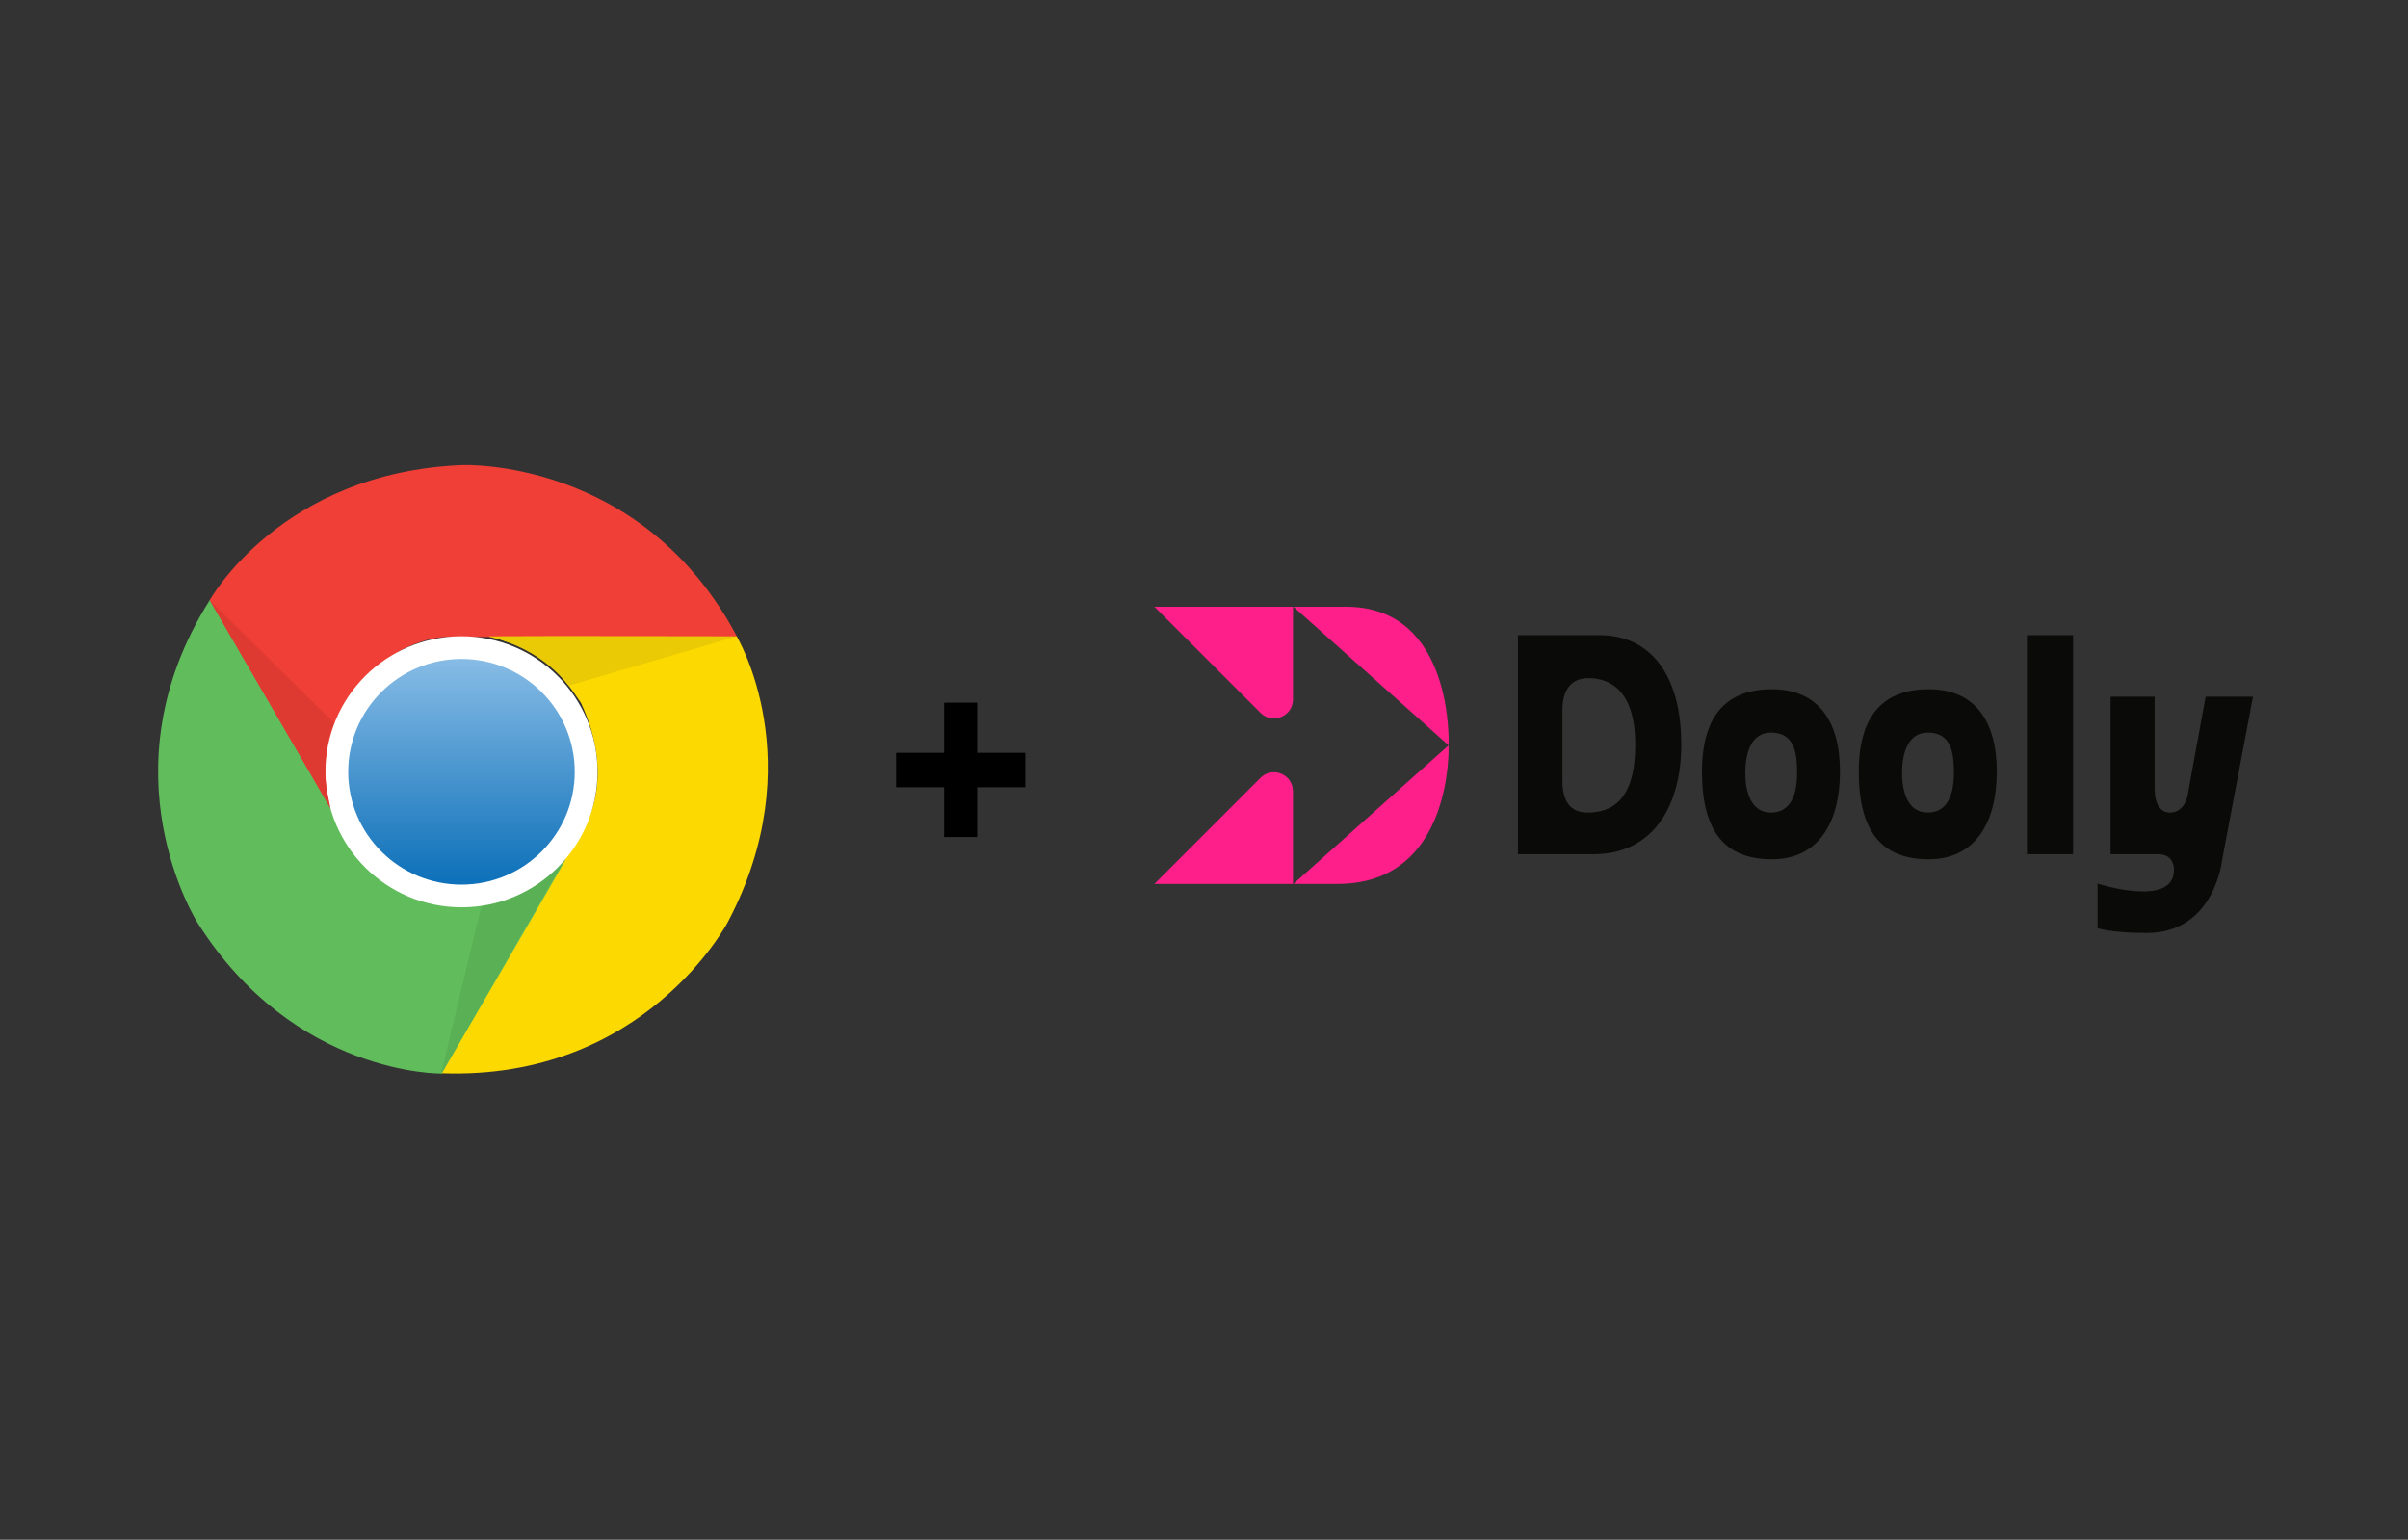 <svg xmlns="http://www.w3.org/2000/svg" width="466" height="298" viewBox="0 0 466 298" fill="none"><rect x="0" y="0" width="466" height="298" fill="#333333" stroke="none"/><path d="M89.45 90.01C89.45 90.01 124.228 88.455 142.666 123.287H86.491C86.491 123.287 75.889 122.947 66.834 135.762C64.232 141.141 61.436 146.682 64.574 157.602C60.053 149.971 40.575 116.175 40.575 116.175C40.575 116.175 54.314 91.388 89.45 90.01H89.45Z" fill="#EF3F36"></path><path d="M140.86 178.436C140.86 178.436 124.812 209.234 85.336 207.712C90.214 199.303 113.431 159.238 113.431 159.238C113.431 159.238 119.041 150.263 112.423 136.038C109.057 131.097 105.627 125.929 94.571 123.174C103.465 123.094 142.568 123.174 142.568 123.174C142.568 123.174 157.217 147.428 140.86 178.436Z" fill="#FCD900"></path><path d="M38.283 178.679C38.283 178.679 19.536 149.436 40.608 116.127C45.47 124.535 68.687 164.601 68.687 164.601C68.687 164.601 73.695 173.933 89.353 175.325C95.32 174.888 101.531 174.516 109.466 166.367C105.091 174.078 85.466 207.777 85.466 207.777C85.466 207.777 57.046 208.295 38.283 178.679H38.283Z" fill="#61BC5B"></path><path d="M85.32 207.998L93.222 175.143C93.222 175.143 101.905 174.462 109.189 166.508C104.669 174.43 85.32 207.998 85.32 207.998V207.998Z" fill="#5AB055"></path><path d="M62.98 149.37C62.98 134.886 74.769 123.141 89.304 123.141C103.839 123.141 115.627 134.886 115.627 149.37C115.627 163.854 103.839 175.599 89.304 175.599C74.769 175.583 62.98 163.854 62.98 149.37V149.37Z" fill="white"></path><path d="M67.387 149.372C67.387 137.319 77.191 127.533 89.304 127.533C101.401 127.533 111.222 137.303 111.222 149.372C111.222 161.426 101.418 171.212 89.304 171.212C77.207 171.212 67.387 161.426 67.387 149.372V149.372Z" fill="url(#paint0_linear)"></path><path d="M142.553 123.192L110.019 132.702C110.019 132.702 105.109 125.524 94.557 123.192C103.71 123.143 142.553 123.192 142.553 123.192V123.192Z" fill="#EACA05"></path><path d="M63.94 156.403C59.37 148.513 40.575 116.176 40.575 116.176L64.671 139.927C64.671 139.927 62.2 144.998 63.127 152.256L63.939 156.403H63.94Z" fill="#DF3A32"></path><path d="M182.709 136V145.7H173.402V152.358H182.709V162H189.096V152.358H198.402V145.7H189.096V136H182.709Z" fill="black"></path><path fill-rule="evenodd" clip-rule="evenodd" d="M223.402 171.074H250.223V153.153C250.223 149.869 246.252 148.224 243.93 150.546L223.402 171.074Z" fill="#FF1F8A"></path><path fill-rule="evenodd" clip-rule="evenodd" d="M250.223 135.352V117.432H223.402L243.93 137.959C246.252 140.282 250.223 138.636 250.223 135.352Z" fill="#FF1F8A"></path><path fill-rule="evenodd" clip-rule="evenodd" d="M260.481 117.432H250.304L280.337 144.253C280.337 144.253 281.52 117.432 260.481 117.432Z" fill="#FF1F8A"></path><path fill-rule="evenodd" clip-rule="evenodd" d="M258.83 171.075C281.372 171.075 280.337 144.254 280.337 144.254L250.304 171.075H258.83Z" fill="#FF1F8A"></path><path fill-rule="evenodd" clip-rule="evenodd" d="M392.255 165.33H401.192V122.932H392.255V165.33Z" fill="#0A0B09"></path><path fill-rule="evenodd" clip-rule="evenodd" d="M430.051 166.311L436 134.84H426.844C426.844 134.84 423.758 151.488 423.431 153.559C423.104 155.63 421.905 157.264 419.943 157.264C417.981 157.264 416.972 155.412 416.972 152.687V134.84H408.443V165.33H417.612C419.964 165.33 420.707 166.838 420.707 168.384C420.707 175.779 405.928 171.023 405.928 171.023V179.637C405.928 179.637 408.542 180.569 415.419 180.569C428.669 180.569 430.051 166.311 430.051 166.311Z" fill="#0A0B09"></path><path fill-rule="evenodd" clip-rule="evenodd" d="M342.886 133.393C334.82 133.393 329.371 137.714 329.371 149.341C329.371 160.967 333.84 166.308 342.886 166.308C351.933 166.308 356.074 159.186 356.074 149.341C356.074 139.496 351.824 133.393 342.886 133.393ZM342.722 157.263C338.744 157.263 337.748 153.049 337.748 149.562C337.748 146.074 338.734 141.786 342.722 141.786C347.245 141.786 347.781 145.638 347.781 149.562C347.781 153.485 346.7 157.263 342.722 157.263Z" fill="#0A0B09"></path><path fill-rule="evenodd" clip-rule="evenodd" d="M373.229 133.393C365.163 133.393 359.714 137.714 359.714 149.341C359.714 160.967 364.183 166.308 373.229 166.308C382.275 166.308 386.417 159.186 386.417 149.341C386.417 139.496 382.166 133.393 373.229 133.393ZM373.066 157.263C369.088 157.263 368.091 153.049 368.091 149.562C368.091 146.074 369.078 141.786 373.066 141.786C377.589 141.786 378.125 145.638 378.125 149.562C378.125 153.485 377.044 157.263 373.066 157.263Z" fill="#0A0B09"></path><path fill-rule="evenodd" clip-rule="evenodd" d="M309.562 122.932H293.758V165.329H308.362C320.243 165.329 325.366 155.516 325.366 144.13C325.366 130.456 319.263 122.932 309.562 122.932ZM307.166 157.266C302.915 157.266 302.371 153.451 302.371 151.38V137.32C302.371 134.378 303.464 131.246 307.365 131.246C311.983 131.246 316.459 134.101 316.459 144.132C316.459 154.977 311.849 157.266 307.166 157.266Z" fill="#0A0B09"></path><defs><linearGradient id="paint0_linear" x1="89.303" y1="127.842" x2="89.303" y2="169.897" gradientUnits="userSpaceOnUse"><stop stop-color="#86BBE5"></stop><stop offset="1" stop-color="#1072BA"></stop></linearGradient></defs></svg>